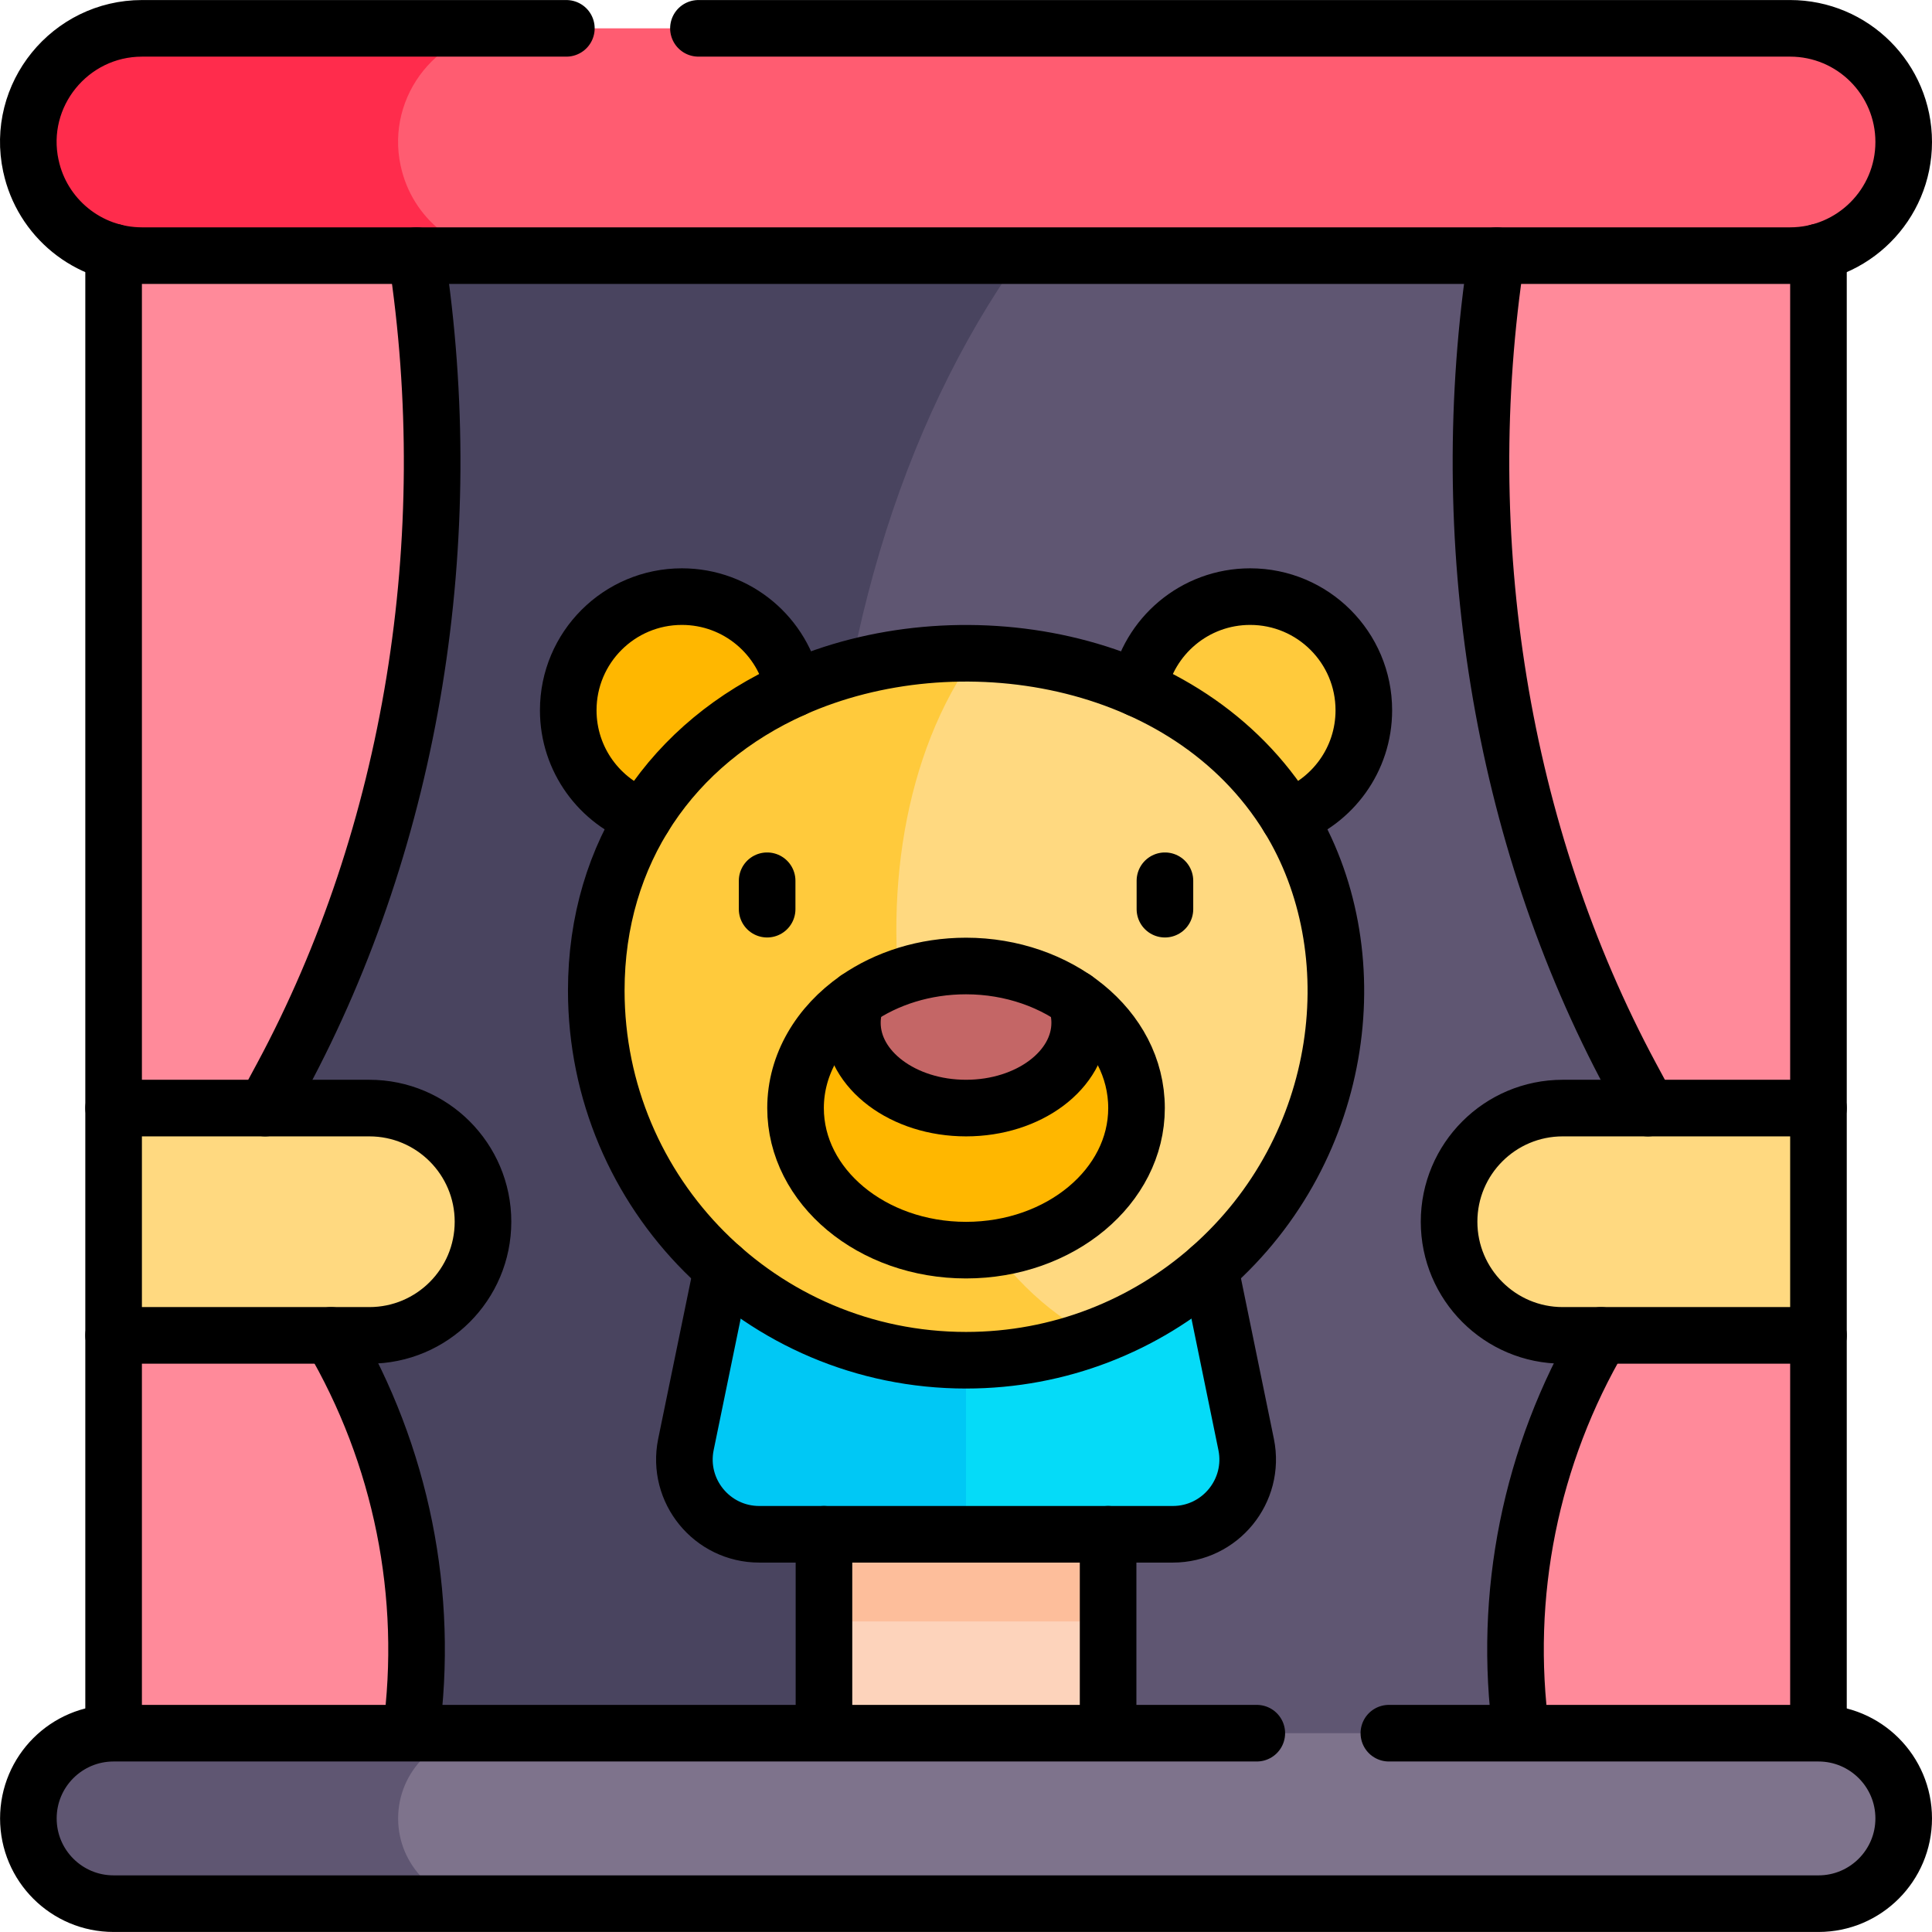 <?xml version="1.0" encoding="UTF-8"?> <svg xmlns="http://www.w3.org/2000/svg" xmlns:xlink="http://www.w3.org/1999/xlink" version="1.1" id="Capa_1" x="0px" y="0px" viewBox="0 0 512.018 512.018" style="enable-background:new 0 0 512.018 512.018;" xml:space="preserve" width="512" height="512"> <g> <path style="fill:#5F5672;" d="M396.624,67.752c-5.897-5.522-74.841-35.643-126.035,0&#10;&#9;&#9;c-156.06,94.212-129.366,311.085-4.697,391.576c39.057,29.734,112.598,17.347,137.258,0l44.852-165.667L396.624,67.752z"></path> <path style="fill:#49445F;" d="M270.589,67.752c-41.68-26.272-134.955-27.946-160.197,0&#10;&#9;&#9;c-47.17,64.197-68.436,138.886-46.146,225.909c-10.142,60.521,8.732,115.749,44.64,165.667c16.752,17.832,103.207,30.251,157.006,0&#10;&#9;&#9;c-0.747-1.634-1.489-3.274-2.222-4.921C199.29,309.836,205.913,158.497,270.589,67.752z"></path> <path style="fill:#FF8A9A;" d="M87.731,353.903c18.635,31.667,26.165,68.807,21.155,105.424c-23.889,20.583-60.37,22.591-78.777,0&#10;&#9;&#9;V353.903C45.971,335.102,70.254,336.142,87.731,353.903z"></path> <path style="fill:#FDD3BB;" d="M218.367,459.327c25.106,15.392,50.207,15.398,75.303,0v-29.619&#10;&#9;&#9;c-27.332-12.941-52.433-12.941-75.303,0V459.327z"></path> <path style="fill:#FF8A9A;" d="M481.927,353.903v105.424c-19.077,22.591-52.857,20.338-78.777,0&#10;&#9;&#9;c-5.01-36.617,2.52-73.757,21.155-105.424C437.299,335.492,466.365,336.142,481.927,353.903z"></path> <path style="fill:#FF8A9A;" d="M481.927,66.798v226.863c-4.769,12.31-33.886,20.583-45.182,0&#10;&#9;&#9;c-1.452-4.242-60.297-93.85-40.121-225.909C428.565,41.623,471.134,56.582,481.927,66.798z"></path> <path style="fill:#FF5C71;" d="M504.518,37.63c0-16.637-13.484-30.121-30.121-30.121H135.634&#10;&#9;&#9;c-38.421,0-40.162,13.494-40.162,30.121c0,15.298,8.936,30.121,40.162,30.121c38.116,0,302.069,0,338.763,0&#10;&#9;&#9;C490.883,67.752,504.518,54.394,504.518,37.63z"></path> <path style="fill:#FF8A9A;" d="M110.392,67.752c20.129,131.757-38.702,221.763-40.122,225.909&#10;&#9;&#9;c-11.602,18.519-31.46,22.591-40.162,0V66.798C38.644,59.594,86.461,48.675,110.392,67.752z"></path> <path style="fill:#FF2C4C;" d="M106.195,43.976l-0.01-0.01c-4.053-18.698,10.262-36.457,29.449-36.457H37.64&#10;&#9;&#9;c-19.124,0-33.515,17.693-29.448,36.457l0.01,0.01c2.958,13.852,15.242,23.776,29.438,23.776c10.661,0,86.878,0,97.994,0&#10;&#9;&#9;C121.462,67.752,109.158,57.852,106.195,43.976z"></path> <path style="fill:#FFD980;" d="M481.927,293.661v60.242c-13.944,0-52.45,0-67.773,0c-16.627,0-30.121-13.494-30.121-30.121&#10;&#9;&#9;c0-16.637,13.484-30.121,30.121-30.121C420.941,293.661,475.12,293.661,481.927,293.661z"></path> <path style="fill:#FFCA3C;" d="M361.443,188.236c0,13.073-8.333,24.207-19.98,28.364c-29.385,5.104-43.441-11.965-39.72-34.057&#10;&#9;&#9;c2.661-13.926,14.89-24.428,29.579-24.428C347.958,158.115,361.443,171.599,361.443,188.236z"></path> <path style="fill:#FDBE9B;" d="M218.367,406.615v23.093h75.303v-23.093C273.411,385.584,230.193,388.376,218.367,406.615z"></path> <path style="fill:#05DBF8;" d="M330.257,382.829c2.5,12.289-6.898,23.786-19.438,23.786c-10.862,0-44.028,0-54.801,0&#10;&#9;&#9;c-15.236-14.282-20.352-35.916-7.028-52.247c14.874-20.438,52.165-24.06,71.688-18.236L330.257,382.829z"></path> <path style="fill:#00C8F5;" d="M256.018,360.49v46.126c-10.773,0-43.938,0-54.801,0c-12.54,0-21.938-11.496-19.438-23.786&#10;&#9;&#9;l9.599-46.688C215.815,331.329,237.641,342.724,256.018,360.49z"></path> <path style="fill:#FFD980;" d="M320.679,336.122c48.372-42.501,45.998-124.592-18.936-153.578&#10;&#9;&#9;c-13.7-6.119-28.347-8.991-43.11-9.327c-65.967,57.206-49.66,158.289,31.474,181.151c11.326-4.195,21.671-10.407,30.572-18.236&#10;&#9;&#9;V336.122z"></path> <path style="fill:#FFB700;" d="M210.294,182.544v0.01c0.428,19.253-10,37.477-39.72,34.047&#10;&#9;&#9;c-11.647-4.157-19.98-15.292-19.98-28.364c0-16.637,13.484-30.121,30.121-30.121C195.404,158.115,207.634,168.617,210.294,182.544z&#10;&#9;&#9;"></path> <path style="fill:#FFCA3C;" d="M258.632,173.217c-17.482-0.397-34.025,2.934-48.338,9.327v0.01&#10;&#9;&#9;c-32.072,14.297-52.27,43.355-52.27,79.942c0,53.933,43.71,97.994,97.994,97.994c11.357,0,22.987-2.01,34.088-6.122&#10;&#9;&#9;C236.727,327.54,220.033,226.46,258.632,173.217z"></path> <path style="fill:#FFB700;" d="M284.925,264.714h-57.813c-9.94,6.908-16.276,17.31-16.276,28.947&#10;&#9;&#9;c0,20.794,20.231,37.651,45.182,37.651s45.182-16.858,45.182-37.651C301.2,282.024,294.865,271.622,284.925,264.714z"></path> <path style="fill:#C46666;" d="M284.925,264.714c0.793,2.008,1.215,4.147,1.215,6.356c0,12.48-13.484,22.591-30.121,22.591&#10;&#9;&#9;s-30.121-10.111-30.121-22.591c0-2.209,0.422-4.348,1.215-6.356C243.861,253.097,268.198,253.113,284.925,264.714z"></path> <path style="fill:#FFD980;" d="M128.003,323.782c0,16.637-13.484,30.121-30.121,30.121c-15.381,0-53.833,0-67.773,0v-60.242&#10;&#9;&#9;c22.58,0,45.124,0,67.773,0C114.508,293.661,128.003,307.154,128.003,323.782z"></path> <line style="fill:none;stroke:#000000;stroke-width:15;stroke-linecap:round;stroke-linejoin:round;stroke-miterlimit:10;" x1="203.306" y1="233.418" x2="203.306" y2="240.949"></line> <line style="fill:none;stroke:#000000;stroke-width:15;stroke-linecap:round;stroke-linejoin:round;stroke-miterlimit:10;" x1="308.73" y1="233.418" x2="308.73" y2="240.949"></line> <path style="fill:none;stroke:#000000;stroke-width:15;stroke-linecap:round;stroke-linejoin:round;stroke-miterlimit:10;" d="&#10;&#9;&#9;M218.367,406.615h-17.149c-12.54,0-21.938-11.496-19.438-23.786l9.599-46.688"></path> <path style="fill:none;stroke:#000000;stroke-width:15;stroke-linecap:round;stroke-linejoin:round;stroke-miterlimit:10;" d="&#10;&#9;&#9;M320.679,336.132l9.579,46.698c2.5,12.289-6.898,23.786-19.438,23.786H293.67"></path> <path style="fill:none;stroke:#000000;stroke-width:15;stroke-linecap:round;stroke-linejoin:round;stroke-miterlimit:10;" d="&#10;&#9;&#9;M218.367,459.327v-52.712c20.276,0,63.492,0,75.303,0v52.712"></path> <path style="fill:none;stroke:#000000;stroke-width:15;stroke-linecap:round;stroke-linejoin:round;stroke-miterlimit:10;" d="&#10;&#9;&#9;M210.294,182.544c43.108-19.254,104.365-9.486,131.168,34.057c21.663,35.134,15.712,87.455-20.784,119.521v0.01&#10;&#9;&#9;c-17.249,15.171-39.88,24.358-64.66,24.358c-54.316,0-97.994-44.086-97.994-97.994c0-36.549,20.163-65.629,52.27-79.942"></path> <path style="fill:none;stroke:#000000;stroke-width:15;stroke-linecap:round;stroke-linejoin:round;stroke-miterlimit:10;" d="&#10;&#9;&#9;M301.2,293.661c0,20.794-20.231,37.651-45.182,37.651s-45.182-16.858-45.182-37.651c0-11.637,6.336-22.039,16.276-28.947&#10;&#9;&#9;c7.831-5.432,17.922-8.705,28.906-8.705C280.246,256.009,301.2,272.253,301.2,293.661z"></path> <path style="fill:none;stroke:#000000;stroke-width:15;stroke-linecap:round;stroke-linejoin:round;stroke-miterlimit:10;" d="&#10;&#9;&#9;M284.925,264.714c0.793,2.008,1.215,4.147,1.215,6.356c0,12.48-13.484,22.591-30.121,22.591s-30.121-10.111-30.121-22.591&#10;&#9;&#9;c0-2.209,0.422-4.348,1.215-6.356"></path> <line style="fill:none;stroke:#000000;stroke-width:15;stroke-linecap:round;stroke-linejoin:round;stroke-miterlimit:10;" x1="30.109" y1="293.661" x2="30.109" y2="66.798"></line> <line style="fill:none;stroke:#000000;stroke-width:15;stroke-linecap:round;stroke-linejoin:round;stroke-miterlimit:10;" x1="30.109" y1="459.327" x2="30.109" y2="353.903"></line> <line style="fill:none;stroke:#000000;stroke-width:15;stroke-linecap:round;stroke-linejoin:round;stroke-miterlimit:10;" x1="481.927" y1="293.661" x2="481.927" y2="66.798"></line> <line style="fill:none;stroke:#000000;stroke-width:15;stroke-linecap:round;stroke-linejoin:round;stroke-miterlimit:10;" x1="481.927" y1="459.327" x2="481.927" y2="353.903"></line> <path style="fill:none;stroke:#000000;stroke-width:15;stroke-linecap:round;stroke-linejoin:round;stroke-miterlimit:10;" d="&#10;&#9;&#9;M185.098,7.509h289.3c16.64,0,30.12,13.48,30.12,30.12c0,16.66-13.529,30.12-30.12,30.12c-4.363,0-429.283,0-436.76,0&#10;&#9;&#9;c-14.347,0-26.513-10.068-29.44-23.77l-0.01-0.01c-4.064-18.844,10.399-36.46,29.45-36.46h112.46"></path> <path style="fill:none;stroke:#000000;stroke-width:15;stroke-linecap:round;stroke-linejoin:round;stroke-miterlimit:10;" d="&#10;&#9;&#9;M30.109,353.903c13.944,0,52.45,0,67.773,0c16.637,0,30.121-13.484,30.121-30.121c0-16.626-13.494-30.121-30.121-30.121&#10;&#9;&#9;c-22.649,0-45.188,0-67.773,0V353.903z"></path> <path style="fill:none;stroke:#000000;stroke-width:15;stroke-linecap:round;stroke-linejoin:round;stroke-miterlimit:10;" d="&#10;&#9;&#9;M414.155,293.661c-16.637,0-30.121,13.484-30.121,30.121c0,16.626,13.494,30.121,30.121,30.121c15.38,0,53.834,0,67.773,0v-60.242&#10;&#9;&#9;C475.114,293.661,420.96,293.661,414.155,293.661z"></path> <path style="fill:none;stroke:#000000;stroke-width:15;stroke-linecap:round;stroke-linejoin:round;stroke-miterlimit:10;" d="&#10;&#9;&#9;M170.575,216.601c-11.647-4.157-19.98-15.292-19.98-28.364c0-16.637,13.484-30.121,30.121-30.121&#10;&#9;&#9;c14.689,0,26.918,10.502,29.579,24.428v0.01"></path> <path style="fill:none;stroke:#000000;stroke-width:15;stroke-linecap:round;stroke-linejoin:round;stroke-miterlimit:10;" d="&#10;&#9;&#9;M341.462,216.601c11.647-4.157,19.98-15.292,19.98-28.364c0-16.637-13.484-30.121-30.121-30.121&#10;&#9;&#9;c-14.689,0-26.918,10.502-29.579,24.428v0.01"></path> <path style="fill:none;stroke:#000000;stroke-width:15;stroke-linecap:round;stroke-linejoin:round;stroke-miterlimit:10;" d="&#10;&#9;&#9;M110.392,67.752c11.486,75.183-1.115,153.387-35.674,217.646l-4.448,8.263"></path> <path style="fill:none;stroke:#000000;stroke-width:15;stroke-linecap:round;stroke-linejoin:round;stroke-miterlimit:10;" d="&#10;&#9;&#9;M396.624,67.752c-11.486,75.183,1.115,153.387,35.674,217.646l4.448,8.263"></path> <path style="fill:none;stroke:#000000;stroke-width:15;stroke-linecap:round;stroke-linejoin:round;stroke-miterlimit:10;" d="&#10;&#9;&#9;M87.731,353.903c18.635,31.667,26.165,68.807,21.155,105.424"></path> <path style="fill:none;stroke:#000000;stroke-width:15;stroke-linecap:round;stroke-linejoin:round;stroke-miterlimit:10;" d="&#10;&#9;&#9;M403.15,459.327c-5.01-36.617,2.52-73.757,21.155-105.424"></path> <path style="fill:#7E738C;" d="M504.518,481.918c0-12.48-10.111-22.591-22.591-22.591c-85.694,0-273.463,0-353.824,0&#10;&#9;&#9;c-30.724,0-35.703,10.1-35.703,22.591c0,12.48,3.306,22.591,35.703,22.591h353.824&#10;&#9;&#9;C494.392,504.509,504.518,494.408,504.518,481.918z"></path> <path style="fill:#5F5672;" d="M105.513,481.918c0-12.464,10.101-22.591,22.591-22.591c-9.392,0-86.912,0-97.994,0&#10;&#9;&#9;c-12.464,0-22.591,10.1-22.591,22.591c0,12.48,10.111,22.591,22.591,22.591h97.994&#10;&#9;&#9;C115.623,504.509,105.513,494.398,105.513,481.918z"></path> <path style="fill:none;stroke:#000000;stroke-width:15;stroke-linecap:round;stroke-linejoin:round;stroke-miterlimit:10;" d="&#10;&#9;&#9;M368.078,459.329c51.91,0,100.2,0,113.85,0c12.48,0,22.59,10.11,22.59,22.59c0,12.465-10.11,22.59-22.59,22.59H30.108&#10;&#9;&#9;c-12.48,0-22.59-10.11-22.59-22.59c0-12.47,10.1-22.59,22.59-22.59c215.595,0,169.676,0,302.97,0"></path> </g> </svg> 